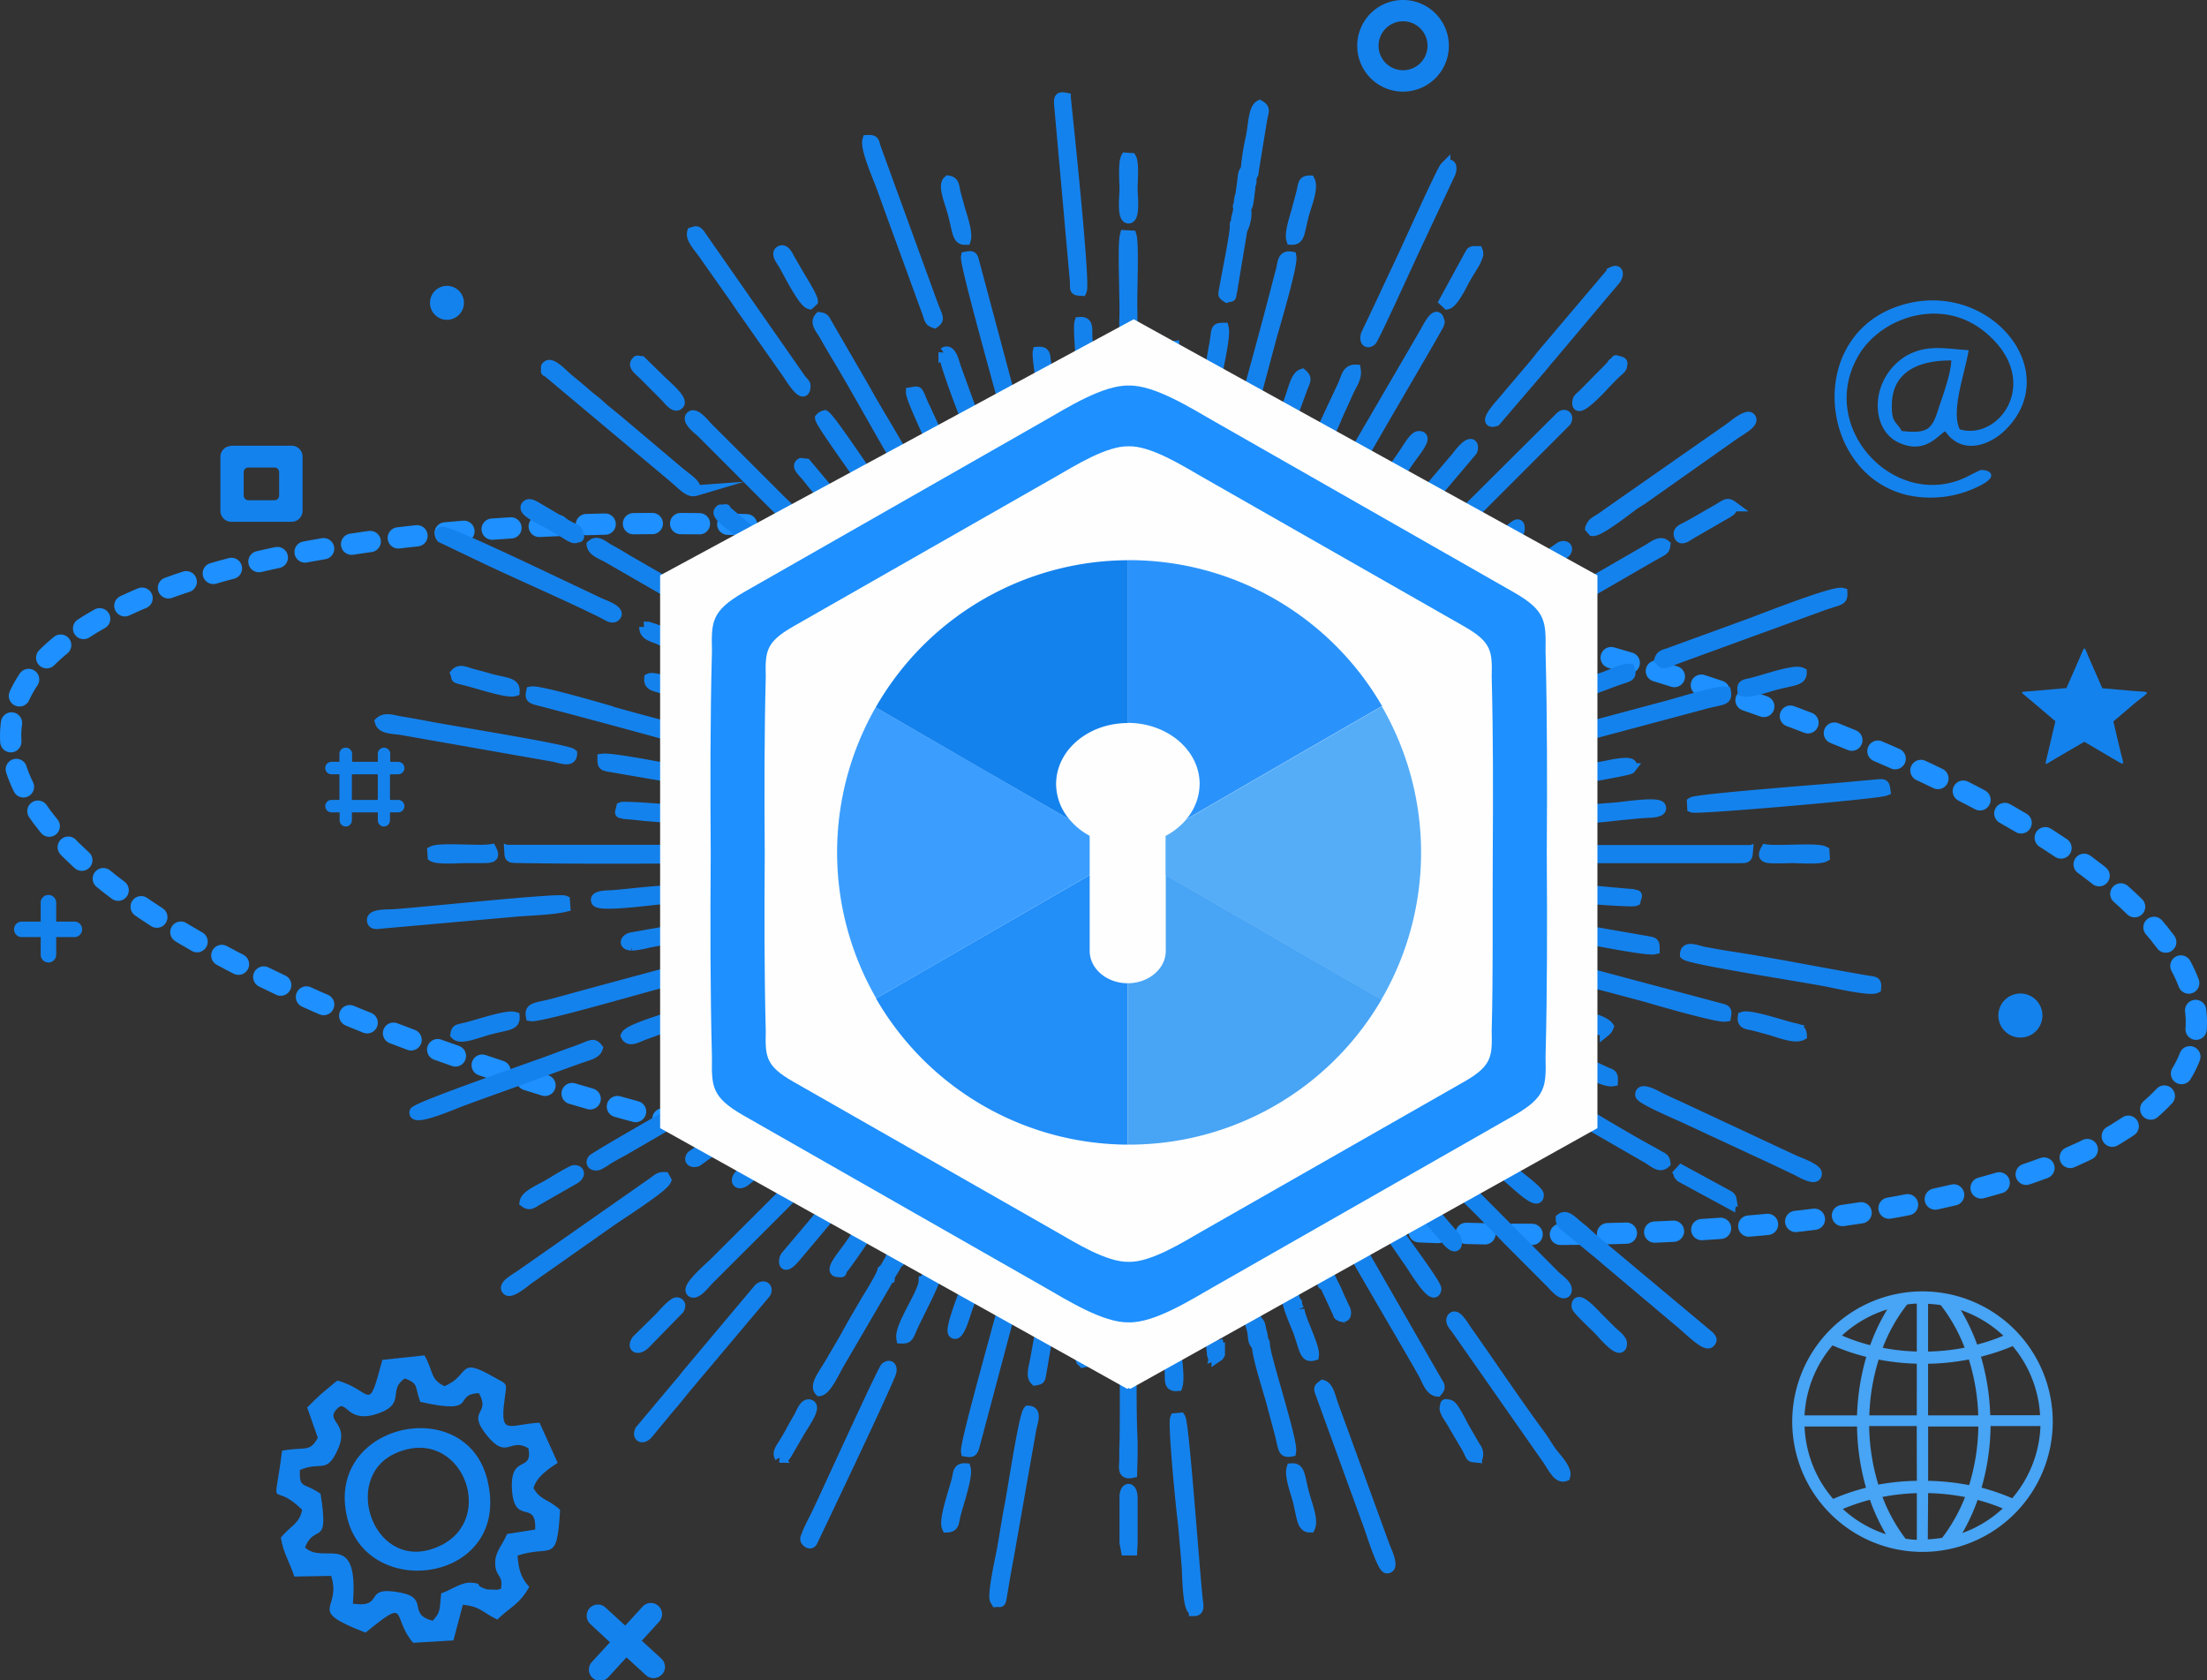 <svg id="Layer_1" data-name="Layer 1" xmlns="http://www.w3.org/2000/svg" viewBox="0 0 414.77 315.8"><rect x="0" y="0" width="414.77" height="315.8" fill="#333333" stroke="none"/><defs><style>.cls-1{fill:none;stroke:#1e90ff;stroke-linecap:round;stroke-linejoin:round;stroke-width:4px;stroke-dasharray:3.54 5.32;}.cls-11,.cls-2,.cls-9{fill:#1482ed;}.cls-2{stroke:#1482ed;stroke-miterlimit:10;stroke-width:2px;}.cls-11,.cls-12,.cls-2,.cls-3,.cls-4{fill-rule:evenodd;}.cls-3{fill:#fefefe;}.cls-4{fill:#1e90ff;}.cls-5{fill:#228ef8;}.cls-6{fill:#3b9eff;}.cls-7{fill:#55adf8;}.cls-12,.cls-8{fill:#48a4f4;}.cls-10,.cls-9{isolation:isolate;}.cls-10{fill:#2a93fb;}</style></defs><path class="cls-1" d="M145.24,215.3C37.16,190.9-22.64,148.7,11.69,121s149.77-30.3,257.85-5.9,167.87,66.6,133.55,94.26S253.32,239.7,145.24,215.3Z"/><path class="cls-2" d="M115,133.73c-2.22-.63-13.68-4-15.12-3.73-.3,1.43.07,1.23,2.86,2,16.16,4.2,32.76,9,48.84,13.06,1.82.46,6.17,2.15,7.52,1.58,0-1.24,0-1-1.19-1.39l-5.57-1.47c-12.25-3.51-25-6.53-37.34-10M95.77,160c.06,1,0,1.14,1.11,1.18,17.24.31,36.46,0,54.09,0,1.88,0,7.1.51,6.23-1-.43-.75-6.16-.42-7.41-.42H96.12C96.12,160.25,96.21,160.16,95.77,160Zm77.16-38,.67-.67c-.4-1.15-19.07-19.57-21.54-21.9-1.59-1.5-3.47-3.6-5.44-5.46L133,80.35c-.63-.63-2.35-2.88-3.14-2.09s1.37,2.42,2,3L145.48,94.9c4.5,4.23,11.59,11.61,16.33,16.36,1.84,1.84,3.72,3.72,5.48,5.43.77.74,4.63,5,5.65,5.31Zm-8.41,66.69c.39-.5.08-1.4-1-1l-5,2.91c-2.42,1.36-4.57,2.54-6.75,3.88C146,198,112,217.16,111.43,217.92s.19,1.22,1,1a11.35,11.35,0,0,0,1.67-1c1.15-.71,2.22-1.26,3.33-1.88l20.23-11.73c2.33-1.35,4.45-2.57,6.77-3.94l6.77-3.88c1.53-.83,13.05-7.42,13.33-7.79Zm33.66-81.22c.56-1.38-1.11-5.69-1.58-7.52L183.06,49.28c-.28-1.05-.29-1.23-1.46-1-.24,1.47,6.75,26.17,7.72,30,1.25,5,2.63,10,4,14.94.71,2.53,1.26,5,2,7.48l1.49,5.67c.33,1.25,0,1.14,1.38,1.12ZM172.77,199c-1.05.63-9.93,9.8-11,10.87L134.5,237.1c-1.28,1.28-5.72,5-4.45,5.71.86.49,2.62-1.83,3-2.2l35.45-35.4c1.29-1.27,4.74-4.34,5.17-5.56A2,2,0,0,0,172.77,199Zm-54.93-93.77c-1.18-.73-2.08-1.27-3.29-1.92s-2.26-1.82-3.29-.89c.13,1.17,2,1.81,3,2.37L161.42,132c.68.41,2.83,2.12,3.22.87.25-.79-.69-1.12-1.25-1.45ZM181.6,272.76c1.44.25,1.21-.09,2-2.87L196.61,221c.46-1.77,2.14-6.21,1.56-7.51-1.23,0-1,0-1.37,1.19l-7.48,28C188.34,246.77,181.35,271.22,181.6,272.76ZM312.93,102.41c-1-.84-2.35.41-3.28.91l-48.81,28.22c-.58.32-1.54.59-1.29,1.4.4,1.26,2.54-.45,3.24-.88,1.19-.73,2.07-1.17,3.28-1.89s2.19-1.21,3.32-1.89l40.55-23.45c.57-.33,1-.56,1.65-.92C312.53,103.35,312.81,103.37,312.93,102.41ZM324.32,191c.2-1.18,0-1.18-1-1.46l-57.77-15.41c-.5.66-.42.18-.46,1.06.9.75,37.88,10.38,44.32,12.14C311.69,188,322.87,191.26,324.32,191Zm-14.68,26.66c1.12.63,2.24,1.86,3.29.9-.11-.92-.44-.92-1.34-1.44-.62-.36-1.07-.61-1.65-.93-7.46-4.07-16-9.56-23.57-13.63-1.17-.63-2.31-1.35-3.45-2s-2.07-1.17-3.32-1.9c-2.29-1.35-4.47-2.54-6.75-3.89l-10-5.82c-.74-.42-2.85-2.1-3.24-.86-.31,1,2.27,2,2.94,2.36L276,198.24c1.14.63,2.21,1.28,3.3,1.91ZM184.85,112.87c.49-1-2.38-5-3.3-6.66C178,100,173.12,91.91,170,86.06c-2.31-4.28-5.32-9-7.72-13.37L155.5,61c-.53-.91-.54-1.22-1.45-1.33-.92,1,.24,2.14.89,3.29.74,1.3,1.15,2,1.91,3.3,3.89,6.43,7.79,13.62,11.7,20.28l13.63,23.58C183.57,112.5,183.49,113.18,184.85,112.87ZM327,161.21c1.26,0,1.34,0,1.44-1.19-.43.14-.34.23-.34-.21H282c-1.61,0-14.56-.33-15,.42-.74,1.27,1.92,1,2.67,1ZM293.36,78.26l-22,21.9c-4.65,5-13.46,13.5-19.08,19.06-3,3-1,2.77-.44,2.46L294.29,79.2C294.81,78.31,294.15,77.66,293.36,78.26Zm-126,179.88c.39-1,0-1.83-.9-1.15-.54.4-11.42,24.34-12.82,27.25-.6,1.26-1.53,2.93-2,4.22-.2.53-.44.81,0,1.25.7.66,1,0,1,0l3-6.3c2.36-5,10.06-21.14,11.71-25.27ZM318.08,151.71c1,.37,34.72-2.54,36.21-3.14-.16-1.21-.2-1.23-1.64-1.09l-7,.63c-4.2.38-26.72,2.09-27.62,2.69Zm-93.64,151c.93,0,.74-.9.64-1.75-.68-6.11-2.58-33.39-3.28-34.47l-.9.08c-.43,1,1,15.8,1.31,18.28.36,3,.58,6.29.85,9.33.13,1.34.11,8.43,1.38,8.48Zm92.28-123.32c1,.92,22.46,4.19,26.9,5.09,1.73.35,7.84,1.7,8.91,1.19.12-1.25-.22-1.11-1.51-1.33-8.32-1.41-18-3.37-25.93-4.57-1.74-.26-3.14-.54-4.87-.84-1.43-.31-3.44-1.24-3.5.41Zm-45.11-148C271,32,264.7,46,263.7,48.13c-1.35,2.89-2.62,5.54-3.93,8.39l-3,6.33c-.32.92,0,1.88.94,1.16.44-.32,7.07-14.92,7.92-16.73l6.91-14.75C272.92,31.61,272.75,30.32,271.61,31.42ZM203.25,54.6c.71-1.6-3-36.07-3-36.18-1.11-.21-1.18,0-1.17,1l3,33.58C202.1,54.51,201.92,54.52,203.25,54.6Zm94,176.42c-1.74-1.4-2.82-2.84-3.87-2,0,.89.29,1,1.12,1.7l5.33,4.38c.61.47,1.12.92,1.8,1.51l14.14,11.92c1.59,1.29,4.78,4.58,5.56,3.76.49-.51.25-.69-.09-1.13l-20.4-17.07c-1.38-1.09-2.39-2.09-3.59-3.09ZM130.13,43.69c-.3,1.11.93,2.38,2.1,4l5.29,7.51c1,1.38,1.74,2.59,2.61,3.77l7.92,11.28c.38.52,3,4.93,3.26,2.59.07-.76,0-.51-.89-1.66L131.47,44C130.91,43.4,130.92,43.44,130.13,43.69Zm.64,48.5c0-1.21-1.34-2-3-3.33L117.28,80c-1.17-1-2.25-1.88-3.51-2.89-.66-.53-1-.93-1.76-1.55s-1.06-.8-1.83-1.48c-1.25-1.11-2.27-1.92-3.47-2.92-.84-.7-3.09-3.17-3.86-2.37-.2.21-.17,0-.18.48,0,1-.09.08.16.51l23.85,20c1.84,1.58,2.82,2.79,4.1,2.41Zm168.15,7.07.42.48c1.29.11,6.6-4.12,7.72-4.91.54-.38,1.35-.84,1.86-1.21l17-12c1.31-.91,3.9-2.25,3-3.12-.67-.63-3.16,1.47-3.88,2l-22.61,15.8c-.68.48-1.2.88-2,1.38s-1.08.58-1.5,1.53ZM112.28,197c-.82-1.09-1.2-.46-4.1.56-1.52.54-2.77,1-4.36,1.6-2.6,1-25.67,8.94-25.87,9.82-.43,1.85,7.3-1.53,8.59-2,2.92-1.09,5.69-2.08,8.71-3.16s5.84-2.13,8.86-3.24l4.32-1.56C110.28,198.34,111.92,198.08,112.28,197Zm148.38,97.69c1.46,0-.16-3.29-.45-4.08l-9.62-26.4c-.67-1.87-.92-3.5-2-3.86-.85.62-.68.66-.27,1.83l8.85,24.31C257.59,287.6,259.79,294.69,260.66,294.69ZM311.91,124c.81,1.07.92.55,3.91-.5l26.57-9.69c3.34-1.2,3.86-.88,3.8-2.34-1.58-.42-15.09,4.92-17.61,5.85l-14.9,5.43C312.64,123.11,312.2,123.12,311.91,124Zm-205.8,45.3c-1.21-.51-26.62,2.2-32.15,2.57-1,.06-4-.09-4,1,0,.92.89.74,1.78.64L97,171.27c2.59-.22,6.81-.33,9.19-.9ZM143.86,243c.48-.83-.16-1.7-1.23-.81l-13.43,16c-.58.71-.79,1.06-1.48,1.81l-7.39,8.81c-.55,1.16.32,1.68,1.29.77l4.4-5.32c1.13-1.26,2.09-2.55,3-3.63ZM175.61,60.66c1.07-.78.54-1-.51-3.91L164.6,27.91c-.43-1.3-.23-1.6-1.53-1.54-.43,1.6,2.05,7.13,2.68,8.89,1.08,3,2.06,5.72,3.17,8.73l5.43,14.9C174.71,59.94,174.69,60.37,175.61,60.66Zm-50.74,160.6c-1.06-.06-1.44.51-2.18,1L98.17,239.43c-1.32.94-3.72,2.16-2.84,3,.7.68,3.33-1.59,4-2.08l15-10.55c1.53-1.13,10.29-6.63,10.83-8Zm191.65-12.84c-1.5-.7-2.72-1.24-4.21-1.94-.62-.29-4.07-2.39-4-.72,0,.75,7.06,3.72,8.08,4.21l16.79,7.8,4.21,2c.81.38,4.05,2.38,4,.75,0-.83-3.12-2-3.89-2.3ZM80.2,136.5c-1.45-.28-3.2-.6-4.59-.82-1.65-.26-3.16-.89-4.15,0,.36,1.33,2.62,1.21,4.1,1.47l28.41,5c1.43.25,3.45,1.19,3.49-.48C106.54,140.85,84.61,137.37,80.2,136.5ZM83,100c-.31.3-.2,0-.16.56,0,.37,0,.23.15.46l7.43,3.55c7.2,3.46,16.2,7.29,23.08,10.74.65.33,1.6,1.07,2.18.44.95-1-2.35-2.09-3.21-2.5-1.36-.65-2.71-1.28-4.19-2C105.88,110.18,83.62,99.36,83,100ZM187.22,301c.94-.12.73.67,1.17-1.91.14-.84.26-1.59.41-2.46.25-1.44.53-3,.82-4.53l4.12-23.43c.25-1.42,1.17-3.44-.47-3.5-.85,1-2.93,15-3.45,17.58-.61,3.12-1,6-1.6,9.15-.24,1.24-1.6,7.41-1.23,8.65,0,.07.09.26.11.22S187.17,300.92,187.22,301Zm85.83-53.41c-.69.66.24,1.6.61,2.09L291,274.47c1.12,1.76,1.93,3.32,3.11,2.91.35-1.17-1.44-3.1-2.2-4.05-1-1.26-1.59-2.45-2.59-3.79-3.79-5.08-9.35-13.35-13.39-19.07-.74-1-2.15-3.59-2.88-2.89Zm29.87-196.4L291,65.26c-1.18,1.32-1.75,2.18-2.89,3.52l-6,7.07c-.05.06-3.71,4.08-1.05,3.26l9-10.5c.43-.56.94-1.16,1.5-1.81l11.92-14.15c.62-.65.91-2.25-.56-1.48ZM168.15,235.51l-.57.63c.13.45.25.36-.2.36-.24.48-.41.73-.64,1.15a2.77,2.77,0,0,1-.35.6c-.35.48-.18.24-.5.52-.17,1-2.56,4.77-3.17,5.8-1,1.73-2.15,3.63-3.2,5.55s-2.18,3.79-3.29,5.71c-1.37,2.37-3.16,4.49-2.18,5.53,1.17-.16,2.66-3.36,3.52-4.91l9.11-15.61c.24-1.22,0-.51.49-.64.1-.69-.18,0,.39-1,.15-.26.26-.38.45-.72.35-.62.49-.87.82-1.41,0-.47-.12-.41.3-.3l.39-.83c0-.47,0-.17.1-.57,0,0,.1-.05.11-.13s.09-.07.13-.11c-.08-.42-.17-.32.24-.32l.12-.21.28-1c-1.34.15-1.14.16-1,1.84Zm2.75-5.16-.78,1.43c.18.58.66.39,1.47.52l1.51-2.37c0-1,1-2,1.46-2.94a30.59,30.59,0,0,1,1.56-2.71l6.24-10.82c.52-1,1-1.74,1.56-2.7,1-1.68,1.68-2.14.67-2.68s-1.69,1.5-2.09,2.21l-8.31,14.44c-.53,1-1.12,1.93-1.64,2.87a24.79,24.79,0,0,1-1.66,2.75Zm-13.35-96.09c-2.68-1.2-14.71-7.34-16.59-7.26-.08,1.6.77,1.47,2.09,2.1l8.26,3.84c1.56.72,10,5.13,11,4.58.23-1.52-2.22-2.11-4.77-3.26Zm120.24,37.09c-2-.39-10.38-2.11-11.67-1.68.06,1-.24.91.75,1.24l17.29,3c2.72.43,5.47,1.52,5.27-.28-.94-.63-9.68-1.89-11.65-2.27Zm-143.7-3.6c1.06.48,15.24-1,18.33-1.31,4.17-.38,5.13.16,5-1.66-2.57-.37-14.3,1.17-18.47,1.42-1.13.07-2,.18-3.07.27-1.77.15-1.69.14-1.83.69-.29,1.14-.07.22.08.59Zm132.75-11.52c2.57.36,14.34-1.13,18.48-1.42s5.28,0,4.83-1.66c-.68-.27-15.63,1.16-18.33,1.41-4.39.44-5.16-.17-5,1.67Zm-50.45,59c-.33,2,1.31,17,1.66,21.52.21,2.58.4,1.89,1.32,2,.39-1.31-1-15.31-1.36-18.45-.45-4.12.32-5.24-1.63-5ZM283.25,194c0-1.84-1.68-1.82-4.84-3.36-2.1-1-15.17-7.43-16.47-7.3-.43,1.47.86,1.61,1.8,2l13.72,6.41C279,192.47,281.57,194.07,283.25,194Zm-58-110.85c-.7.92-2.86,15-3.4,17.93-.17.91-1.7,6.45.24,5.25.52-.32,3-15.48,3.45-17.92.53-3.21,1.55-5.41-.28-5.25Zm10.22,139.49c-.66-1.85-1.39-3.75-2.08-5.71-.84-2.39-1.31-5-2.7-4.89-.54,1.3,1.07,4.67,1.56,6l4.19,11.5c.7,1.87,1.58,5.65,2.67,4.65.77-.69-3.11-10.19-3.64-11.54Zm-83.36-73.47L140,147.06c-1.09-.18-5.78-1.53-5.29.18.19.67,10.39,2.19,11.86,2.46,2.13.4,4,.65,6.09,1,1,.19,2,.37,3,.55.85.14,2.78.73,2.31-.65-.21-.74-4.88-1.25-5.86-1.41Zm104.89-20c1.27.35,1.88-.51,2.71-1.13.46-.35.82-.54,1.28-.84s.71-.5,1.25-.88l12.29-8.57c1.51-1,2-1.13,2-2.25-1.22-.84-2.84,1.2-5,2.54-1.65,1-3.18,2.17-5,3.52L259,126.81C257.92,127.54,256.81,127.74,257,129.13Zm-80,74.5c.47-.72-.09-2.23-1.74-.19L165.4,215c-.44.52-6.14,6.48-3.18,5.82.57-.13.78-.68,1.07-1.06Zm30.9-97.88c.35-2.23-1.33-16.73-1.68-21.14-.24-3,0-2.25-1.3-2.37-.55,1.7,1.36,17.11,1.57,21.39,0,1.57-.32,2.29,1.32,2.12ZM193.5,109c.52-1.25-1.07-4.66-1.58-6l-5.17-14.17c-.29-.79-.73-2.79-1.66-1.94-.77.71,3.1,10.1,3.61,11.54l3.12,8.53C192.18,107.87,192.18,109,193.5,109Zm-45.62,96.81c.92.27,1.78-.6,2.59-1.21l7.51-5.28c1.63-1.2,3.32-2.28,5-3.49,2.2-1.55,4.36-2.46,4.21-3.89-1.21-.35-2,.56-2.9,1.16l-12.52,8.81c-2.14,1.59-4.5,2.36-3.9,3.85Zm51.05,32.08c.62-.79,3.37-17.54,4-21.15.44-2.52,0-2-.34-2.13-1-.21-.37,0-.5.1-.6.38-3.29,17.83-4,21.19-.24,1-.56,2.1.83,1.94ZM244.8,92.13c.41-1.27.87-1.24.79-2.82l-1.12.13-5,10.57c-.71,1.53-5,9.68-4.43,10.69,1.48.25,1.8-1.66,3-4.12ZM178.6,231.68c1.62,0,1.52-.84,2.11-2.11l3.82-8.26c.81-1.79,4.86-9.63,4.73-11-1.47-.39-1.61.83-2,1.81s-.83,1.78-1.28,2.74l-5.12,11C180.16,227.3,178.54,230.06,178.6,231.68Zm2.13-116.07c.41-1.48-1.33-3.08-2.85-5.24l-7-10c-1-1.47-2.86-5.12-3.91-4-.6.64,1.91,3.51,2.78,4.9l9.68,13.8c.38.51.45.64,1.3.55ZM152.15,110c-1.2.74,1.67,2.53,3.55,4.1l4.64,3.89c1,.87,8.85,7.81,9.47,7.49,1.56-.82-1.73-2.72-3.45-4.25-1.55-1.38-3.1-2.56-4.62-3.92l-8.14-6.82C153,110,152.8,109.58,152.15,110Zm3.25,99c1.18-1,.31-2-.88-1.15l-15.37,12.86c-1.21,1.13-.47,2.25.93,1.17,3.92-3,8.82-7.56,13.19-11C154,210.28,154.66,209.65,155.4,209ZM180.48,94c1.64-.19.79-1.35.37-2.22l-7.45-16c-.19-.41-.39-1-.56-1.34-.48-1-.36-.86-1.58-.67,0,1.41,5.7,13.16,6.74,15.38C178.71,90.68,179.42,92.83,180.48,94Zm81.35,6.36c-1,.52-10.4,12.33-11.74,13.78-.34.36-4.87,5.12-2.08,4.39.46-.12.27-.1.58-.41l14.13-17c.12-.46.27-.37-.17-.76-.64-.56-.64-.06-.72,0ZM245.68,207.25c-.33-.48-.51-.8-.86-1.28s-.33-.69-1.35-.58c-.41,1.32.67,2.06,1.2,2.87l5.12,7.42c1.12,1.64,2.33,3.2,3.46,4.84,1.25,1.82,2.56,4.44,3.86,4.36.32-.63.23-.67-.06-1.26Zm41.43-40.94c-1.24-.15-1.93-.21-1.68,1.18,1.79.55,21.17,2.17,21.91,1.78.3-1.36.5-.82-.5-1.19l-1.61-.13ZM292,188.85c-1.87-.66-9.41-3.93-10.88-3.37,0,1.35.57,1.12,2,1.63l8,2.91c3.2,1.21,7.42,2.94,10.53,3.8a2,2,0,0,0,.62-.86c-.77-1.09-3.58-1.69-5-2.22C295.42,190.07,293.85,189.5,292,188.85ZM138.8,174.17c1.41-.32,1.17-1.63-.22-1.47l-20,3.54c-1,.27-1.5,1.33.15,1.41a15.71,15.71,0,0,0,2.89-.48c5.5-1.17,11.47-1.71,17.2-3ZM255.37,97.23,254,99.16c0,.83-.09.55.22,1.19,1.47,0,2.14-1.86,3.82-4.14l6.43-9.2c1.09-1.73,4.18-5.09,2.15-5-.8,0-2,2.12-2.74,3.22l-5.61,8.12A33.19,33.19,0,0,1,255.37,97.23Zm7.63,105c-1.6-1.29-3.21-2.5-4.65-3.86-.37-.35-5.17-4.88-4.33-1.87l13.89,11.72c.81.67,1.47,1.28,2.29,2,2.1,1.8,2.43.8,2.07-.07Zm-76,27.34c-1.06-.15-1.15,1-1.49,1.94l-3,8.15c-.48,1.31-4.13,10.08-3.32,10.82,1,1,2.2-3.56,2.54-4.48l3.93-10.74c.84-2.26,2.13-4.55,1.34-5.67Zm119.4-85.14c1.48-1.92-4.2-.52-4.84-.41l-15.8,2.75c-.74.15-.9.07-1.13.58-.82,1.77,3.7.46,4.86.25C292,147.15,306.1,144.82,306.4,144.43Zm-172.58-39c-1.22,1,1.91,2.5,3.78,3.79l9.17,6.47c.88.6,1.53,1.08,2.36,1.68l2,1.21c.77.12,2-.45-.74-2.2l-7-4.86c-1.69-1.24-3-2.15-4.59-3.24-1.36-.94-4.34-3.44-5-2.89ZM285.7,213c2,1.36,3.62,3,4.94,2.65,0-1.33-.44-1.39-1.93-2.37-.94-.62-1.55-1-2.4-1.62l-12.66-9c-1.4-.74-1.34.08-1.34.08-.47.83,1.16,1.6,1.84,2.08l4.75,3.3c.83.54,1.36,1.06,2.19,1.6C282.64,210.76,284.1,211.89,285.7,213ZM198.83,88c1.69.07,1.11-.76.36-4.91l-2.64-14.83c-.22-1.47,0-2.19-1.47-2.09C194.75,67.61,198.22,87.13,198.83,88Zm38.86,164.94c-.27-.21-.36.41-.33-.64m-.29-160.85c1.41.08,1.51-1.61,2.58-4.56L244.71,73c.5-1.34,1-1.83,0-2.67-1.13.36-1.64,2.87-2.32,4.73l-3.92,10.71C238,87,236.57,90.13,237.07,91.45ZM170,220.78c-1.22-.39-1.49.78-2.13,1.66L159.75,234c-1.12,1.68-4.18,5.06-2.2,5,1.34,0-.23.17.38-.1.44-.2,4.23-5.81,4.64-6.4s1-1.48,1.54-2.25c1.15-1.56,2.16-3.05,3.23-4.58.58-.82,1-1.47,1.64-2.4S170.44,221.82,170,220.78Zm-31.67-87.91c-1.86-.66-3.74-1.27-5.4-1.92s-9.7-4-10.86-3.41c-.11,1.31,1,1.35,2.11,1.73l8,2.86c1.7.71,9.43,3.94,10.88,3.4.07-1.3-.75-1.18-2-1.64-.9-.34-1.78-.68-2.74-1Zm.48,20.76c-.81-.53-21.23-2.26-22-1.9-.35,1.39-.35.87.51,1.19l1.59.13c1,.07,1.82.22,2.88.29l12.35,1c3.46.42,4.92,1,4.66-.71ZM203.55,256c1.17-.28.61.28,1-.79l.94-10.63c.18-2,.34-4.08.55-6,.39-3.68.86-5-.77-4.77-.58.87-1.06,9.22-1.22,11l-.85,10C203.22,256.1,203.05,255.42,203.55,256Zm-53-168.92c-.91.51.28,1.49,1,2.36s1,1.28,1.81,2.22l9.2,10.94c.5.61,1.33,2.06,2.17,1.54,1.1-.67-1.58-3-2.78-4.47L151.49,87.18Zm70.07-22c-.87.1-.88-.66-1.09,2.1-.08,1-.21,1.78-.27,2.77-.19,2.75-1.74,16.73-1.06,17.17,1.37.89,1.21-2.27,1.4-4.43L221,66c-.21-1.08.07-.31-.38-.85ZM284.45,99,269,111.77c-1.37,1.15-.72,2.11.36,1.56l15.36-12.87c.51-.42.85-.38.83-1.13C285.56,98.37,285.13,98.47,284.45,99ZM202.93,60.57c-.37,1.17.53,10.1.76,12.39.1,1,0,2.45.56,2.81,2.14,1.42.29-8.79.06-12.18C204.2,61.89,204.63,60.42,202.93,60.57ZM284.6,220.44c-.93-.8-8.37-7.94-7.63-4.73.09.39,5.59,4.93,6,5.21,1.55,1.16,6.26,6,6.16,3.62,0-.63-2.74-2.67-3.69-3.46-.33-.23-.44-.32-.83-.63ZM117.67,194.63c.55,1.26,2.13.26,3.44-.22L125,193c1.48-.55,6.45-2.15,7.4-2.88,0-1.87-1.83-.72-3.16-.22s-2.62.93-4,1.45S118.15,193.51,117.67,194.63Zm181.14-18.09c2.33.43,10.88,2.1,12.1,1.81,0-1.11-.08-1.19-1-1.38l-12.17-2.12c-2.17-.45-1.76,0-1.92.23-.71,1.18,2.1,1.29,3,1.46Zm-35.75,55.52a15.79,15.79,0,0,0-1.19-1.71c-.55-.54-1.44-.59-1.43.3,0,.19,4.14,6.12,4.58,6.76.91,1.34,4.5,7.32,4.86,4.85.12-.78-5.59-8.34-6.82-10.21Zm-89.21,8.41c.17.48.27.37-.22.37-.08,2.24-4.59,8.41-4.18,10.65,1.4.06,1.21-.45,2.43-3,.89-1.9,4.85-9.34,4.62-10.92l-.83-.32L174,240.36l-.15.11ZM154.18,78.6c.07.83,6.32,9.48,7.71,11.49,1.22,1.78,2.54,1,1.17-.91S155.94,78.64,155,78.1A1.56,1.56,0,0,0,154.18,78.6ZM219.8,245.16c-1-.37-.63.09-.65.11-.65.6.26,7,.37,8.26s.28,2.7.36,4.12c.1,1.67-.3,2.92,1.36,2.78.52-1.64-.31-6.44-.47-8.26-.13-1.46-.16-3-.3-4.42a14.53,14.53,0,0,0-.21-1.9C220.18,245.53,220.21,245.32,219.8,245.16ZM127.55,167.5c-1.43-.48-9.67.6-12.34.78-1,.07-3.6,0-3.1,1.08s10-.24,12.33-.43C127.85,168.67,127.45,168.69,127.55,167.5Zm-6.41-49.66c-.06,1.57,1.57,1.77,2.87,2.36l7.27,3.39c.78.37,3.14,1.84,3.83,1.12.86-.89-1.76-1.75-2.62-2.15-2.4-1.1-9.79-5-11.36-4.72Zm56.23-51.53c-.13,1.11,4.51,13.82,5.27,14.52,1.63-.49.55-1.91,0-3.42l-2.91-8C179.31,68.34,178.78,65.31,177.37,66.31ZM135.22,96c-.73.75,1.94,2.56,2.29,2.82l7.6,6.38a4.34,4.34,0,0,0,.84.7c.35.17-.43.21.58.16.47,0,.28,0,.5-.21.57-.62-.28-1.19-.75-1.57l-9.93-8.37c-.5-.23.66-.16-.51-.1C135.27,95.86,135.53,95.7,135.22,96Zm-9.64,48.49c-2.44-.46-10.75-2.06-12.3-1.85,0,1.12.14,1.19,1,1.37l13.23,2.28c.46,0-.07.12.43-.06l.33-.19c1.27-1.18-2.07-1.41-2.7-1.53ZM295.4,200.15c1.6.76,6.11,3.26,7.66,3,.06-1.27-.24-1.2-1.23-1.63l-5.33-2.47c-1-.45-6.66-3.55-7.4-2.78s2.06,1.86,2.77,2.19ZM254.74,69.52c-1.6-.06-1.75,1.62-2.33,2.85L249,79.65c-.32.7-1.83,3.17-1.13,3.83,1,1,3.2-4.78,3.89-6.3.58-1.26,1.08-2.34,1.63-3.58S255,71,254.74,69.52Zm41.91,84c1.4.49,6.42-.25,8.31-.42,1.35-.12,2.7-.27,4-.36,1-.07,3.61,0,3.1-1.11-.42-.93-6.67,0-8,.14l-6.39.51c-1.15.17-.94.2-1,1.23ZM229.93,61.66c-1.64,0-1.15.29-1.69,3.16-.25,1.31-.45,2.65-.71,4.06l-1.25,7.06c.06,1.19-.24.51.38.86,1.37.78,1.74-4.9,2.17-7.17C229.17,67.9,230.26,63,229.93,61.66Zm36.53,33.62.47.39c.95-.16,1.94-1.78,2.62-2.57l7.09-8.39c.37-.79.11-2.83-2.9,1.19l-5.1,6C267.86,92.88,266.41,94.08,266.46,95.28Zm-71.9,164.09c.94-.16.9-.2,1.09-1.32l1.74-10.19c.13-.73.27-1.28.39-1.92.16-.83.44-1.58-.42-1.78-1.17-.28-1.17,2.57-1.34,3.45l-1.43,7.92C194.26,257.19,193.8,258.65,194.56,259.37Zm-37.2-32.51c.77-1,.39-1.87-.72-1.28a13.55,13.55,0,0,0-1.36,1.57c-.88,1-1.6,1.8-2.51,2.94l-5.12,6.06c-.4.66-.65,3.14,2.13-.28Zm142-99.06-.62.42-.17.08-2.64.93a7.4,7.4,0,0,1-1.4.37c-.06.54.14.29-.43.47-1.54.43-1.74,0-2.25,1.09l.2.3a1.11,1.11,0,0,0,.12.13c.51.42-.37.08.44.23.55.1,9.83-3.47,10.83-3.82,2.78-1,3.21-.78,2.79-2.24-1.76-.16-4.93,2-6.83,2Zm-6.08-25-6.64,4.62c-1.17.81-2.25,1.52-3.34,2.3-3.48,2.46-1.14,2.47-.66,2.26l11.56-8.19c.64-.86-.07-1.36-.87-1ZM142.53,210c.41-.57,0-1.44-1-1L130,217.24c-.59.8.05,1.31,1,1Zm158.21,38.11c-.47-.44-4.56-5.23-4.38-2.57,0,.5,3.6,3.81,4.06,4.3,1,1.07,4.34,5.06,4.35,2.63,0-.78-1.39-1.75-2-2.36s-1.29-1.28-2-2ZM212.57,29.75l-.95-.06c-.51,1-.23,4.63-.23,5.93,0,1.12-.52,5.38.7,5.38s.71-4.27.71-5.38C212.8,34.31,213.09,30.65,212.57,29.75ZM336.64,161.2c1.33,0,5.25.3,6.24-.22l-.06-.95c-1.28-.71-8.68,0-10.92-.35-.64,1.15-.41,1.55,1.24,1.56C334.26,161.26,335.51,161.25,336.64,161.2Zm-249.41,0h3.58c1.73,0,2.2-.18,1.49-1.56-2.22.38-9.66-.36-11,.35l.07.95c.91.55,4.56.28,5.86.27ZM119.62,68c-.74.74.62,1.67,1.33,2.38l4.14,4.15c.58.58,1.69,2.22,2.48,1.43s-2.18-3.28-3.44-4.5l-3.62-3.54h-.17C119.64,67.75,119.78,67.84,119.62,68ZM277.45,273.77c0-.08.15,0,.23,0a1.9,1.9,0,0,0-.35-1.69l-.69-1.19-1.48-2.55c-.38-.65-2-4.1-2.74-4.28-1.2-.31-.56,0-.71.16-.59.6.59,2.09,1,2.78l3,5.11c.93,1.67.49,1.63,1.59,1.74C277.29,273.81,277.42,273.85,277.45,273.77ZM127.56,246.05c.32-.48.38-1.11-.31-1.24s-2.82,2.36-3.31,2.88l-4.21,4.14c-1.08,1.48.27,2,1.6.6ZM99,95c-1,1,2.37,2.4,4,3.34,1,.56,1.64,1,2.55,1.48,1.41.78,2.34,1.66,2.94,1.07.14-.13.47.48.16-.72-.17-.65-.84-.75-1.88-1.34l-5.1-3C100.87,95.42,99.6,94.37,99,95ZM303.71,68c-.71.33-.46.2-1,.89l-5.18,5.25c-.28.27-1,.79-1,1.19-.68,3.24,5-3.07,5.26-3.36.78-.78,1.34-1.41,2-2,.28-.27,1-.79,1-1.21s.33-.65-.46-.82C303.14,67.62,304.11,67.77,303.71,68ZM98.65,225.91c1,.73,1.37.12,2.67-.58l6.5-3.72c1.19-.61,1.24-1.64.12-1.66-.49,0-4.1,2.24-4.64,2.56C101.54,223.56,98.85,224.61,98.65,225.91ZM246.17,287c.62-1.36-.6-4.38-1-5.9-1-3.46-.76-5.23-2.39-5.1-.42,1.33.8,4.59,1.17,6C244.73,285.17,244.71,287,246.17,287Zm81.38-157.14c1.32.42,4.6-.81,6-1.17,3.4-.89,5-.79,5-2.25-1.33-.67-6.73,1.3-9.28,1.93-1.27.31-2,.25-1.72,1.48ZM152.16,57.1l.55-.51c0-.78-2.22-4.26-2.7-5.11s-.93-1.6-1.47-2.53c-.39-.67-1-2.26-1.89-1.77s.25,1.83.65,2.52C148.14,51.12,150.93,56.8,152.16,57.1Zm173.38,38c-.94-.69-1.31-.2-2.52.51l-5.12,2.94c-1.53.88-2.56,1.06-2.34,2,.31,1.3,1.71,0,2.65-.49l6.47-3.74c.6-.4.74-.43.85-1.22ZM178,287c1.33-.05,1.18-.87,1.52-2.24.53-2.12,2.34-7.36,1.92-8.77-1.5-.1-1.29,1-1.59,2.09C179.24,280.45,177.39,285.63,178,287Zm-31.43-13.13c.83.12.87-.08,1.24-.6l2.27-3.91c.92-1.62,3.23-4.73,2.22-5.29s-1.7,1.45-2.08,2.13c-.48.85-1,1.71-1.45,2.57s-.94,1.66-1.48,2.55-1.22,1.68-.7,2.55ZM242.74,45c1.64.08,1.38-1.58,2.39-5.1.43-1.48,1.66-4.61,1-5.92-1.24,0-1.15.65-1.46,2-.25,1.06-.51,1.91-.8,3C243.54,40.44,242.32,43.68,242.74,45Zm-61.28,0c.39-1.34-.75-4.47-1.12-5.82-.24-.87-.55-2-.75-2.75-.36-1.41-.21-2.24-1.37-2.44-1,.83.18,3.59.79,5.75,1,3.4.79,5.4,2.44,5.26ZM85.64,194.39c.85,1,3.89-.26,5.93-.84,3.51-1,5.19-.76,5.09-2.4-1.39-.41-6.68,1.4-8.82,1.94C86,193.55,85.83,193.36,85.64,194.39Zm5.75-67c-1-.29-1.92-.5-2.91-.79-1.23-.36-2.11-.81-2.84,0,.38,1-.48.63,2.38,1.37,2.09.54,7.27,2.27,8.64,1.88.08-1.64-1.8-1.45-5.27-2.44Zm245,65.67c-2.1-.54-7.49-2.35-8.8-1.92-.21,1.42,1,1.29,2.09,1.58l3,.81c1.49.42,4.58,1.67,5.89,1-.06-1.26-.92-1.12-2.22-1.45ZM212.8,289.89V281.6c0-2.36-1.41-2.18-1.41-.24v8.54l.27,1.42h1.07ZM242,244.42c0,1.1,1.47,4.41,2,5.75,1.26,3.53,1.21,5,2.87,4.53.2-1.66-2.43-6.46-2.74-8.63M271.45,56.62l.55.51c1.13-.29,2.65-3.5,3.24-4.58.47-.86,1-1.66,1.41-2.38a8.37,8.37,0,0,0,1.1-2.27c0-.6,0-.46-.07-.64h-.83c-.5.18-.3.14-.54.46ZM169.78,197.08c.91-.82.37-2.24-1-1.21l-6.35,5.31c-1.23,1.14-.4,2.07.93,1.19.56-.37,1.34-1.17,2.06-1.77Zm-17-8.87c1.1.58,1.59,0,2.76-.57l5-2.31c.9-.4,1.92-.52,1.69-1.84-1-.52-4,1.31-5,1.78-2.65,1.23-4.35,1.55-4.4,2.94Zm5.24-14h.67c-.34-.29.22-.1-.39-.2,0,0-.12.11-.14.06s-.09.06-.14.1c-.59,0-8.47,2-9.43,2.63-1.21.07-39.91,10.53-43.59,11.58-4,1.15-5.5.76-5.18,2.54,1.62.29,21.25-5.43,24.6-6.27l24.44-6.5c1,0,.47,0,.57-.27a19.07,19.07,0,0,0,4.4-1c.89-.33,1.53-.33,2.27-.57s1.49-.43,2-.58c.37,0,.62.09.93-.48.47-.88-.09-.74-.12-.77.13-.38.17-.26-.25-.23-.1.41-.17.32.25.23l-.06.72c-.43.36-.34.16-.75.53-1-.56-.52-.52-1.19-.91ZM261.9,137.52c1,.52,4.06-1.33,5-1.77s1.64-.82,2.58-1.25c1.14-.53,1.8-.36,1.84-1.68-1.13-.64-3.08.7-5.17,1.67C263.13,135.91,261.64,136,261.9,137.52Zm9.65,43.86c-2-.74-6.36-2.64-7.89-2.4-.11,1.6,1,1.43,4.48,2.7,1.74.64,4.35,2,5.31,1.35C273.48,181.64,272.76,181.83,271.55,181.38Zm-82.28-70.74c.09-1.1-1.47-4-1.94-5-1.25-2.58-1.49-4.39-2.92-4.45-.63,1.16.64,3,1.67,5.2,1.38,3,1.56,4.69,3.19,4.25Zm72.83,8.88c.4-.52.29-1.17-.46-1.21s-7.52,6.08-7.52,6.08c-1.33,3.23,3.68-1.28,3.72-1.31Zm-45.74-13.77c1.47.15,1.34-.32,1.41-1.63.12-2.36.94-7.46.49-8.56-1.17-.31-1.19.14-1.31,1.41-.2,2.17-.81,7.14-.59,8.78ZM193.38,212c-1.31.09-1.64,2.32-2.52,4.71-.34.94-.61,1.73-.94,2.62-.25.67-1.22,2.27-.07,2.53,1,.22,1.92-3.4,2.46-4.9C193.15,214.64,194.2,213,193.38,212Zm83.69-46.41a54.83,54.83,0,0,0-10.23-.84c-.26,1.64.66,1.35,2.1,1.42,1.09.06,2.09.17,3.1.26,4.48.44,5.1,1,5-.81ZM236.92,212c-.48-1.09-.6-2.18-1.94-1.57-.22.72,3.28,9,4.6,9.42,1-.91.26-1.6-.25-2.64Zm6.59-96.41c1,.2.67.22,1.2-.41.1-.12.64-1,.77-1.13.55-.79,4.17-5.57,4.24-6.21l-.12-.81c-1.18-.37-2.32,2-3.59,3.77S243,114.39,243.51,115.59Zm-19.73,109.2c.49-1.1-.36-4.2-.63-5.61-.73-3.87-.18-4.62-1.88-4.65-.42,1.25.77,6.31,1.1,8.36C222.64,224.58,222.26,224.83,223.78,224.79Zm38-30.37c-1.53-1.12-3.54-2.9-4.82-2.55-.19,1.33.72,1.42,1.59,2L263,197a6.51,6.51,0,0,0,1.82,1.1c1.2.21.5,0,.7-.15.93-.86-2.07-2.37-3.7-3.56ZM152.13,154.55c-4.07-.42-5.23-1-5,.85a61.8,61.8,0,0,0,10.25.83c.15-1.62-.57-1.34-2.12-1.42C154.16,154.75,153.11,154.65,152.13,154.55Zm18-44.05c-.86.74,1.79,3.19,2.91,4.5,1.43,1.67,3,4.4,4,3.31.54-.59-2.32-3.58-3-4.32-1.5-1.58-3-4.31-3.94-3.49ZM161.19,124a5.78,5.78,0,0,0-1.74-1.12l-.82.12c-.48,1.23,1.87,2.23,3.77,3.61s3.44,2.93,4.84,2.55c.07-.78,0-.87-.46-1.25Zm40-27.8c-1.16,0-1.11.62-.89,1.67.33,1.57,1.19,8.15,1.8,8.49,1.88,1,.51-3.64.34-4.56-.23-1.26-.56-4.8-1.24-5.62Zm29.5,12.8c1.18.06,1.19-.71,1.58-1.8l1.88-5.18c.17-.47.31-.76.48-1.22.59-1.58,0-1.47,0-1.48-.94-1-1.38.94-1.61,1.58C232.3,102.88,230.15,107.67,230.69,109ZM207,225.5a59.72,59.72,0,0,0,.82-10.25c-1.63-.14-1.33.58-1.41,2.12-.06,1.1-.17,2-.26,3.09C205.72,225.16,205.16,225.58,207,225.5Zm-51-86.18-2.62-1c-1-.36-1.76-1-2.67-.39-.12,1.32.81,1.26,1.91,1.65,2,.71,6.43,2.64,7.88,2.38.06-1.51-.56-1.25-1.88-1.73Zm-8.23,32.08c0,1.29.79,1.08,1.94.85,1.44-.29,7.86-1.18,8.21-1.75,1.16-1.87-4-.48-4.88-.31-1.16.24-4.51.62-5.25,1.22ZM249,203.4c-1.44-1.82-2.06-.68-2-.25a48.42,48.42,0,0,0,3.48,4.22c.24.29,3.59,5.14,3.75,2.69,0-.66-2.76-3.65-3.41-4.44s-1.26-1.52-1.85-2.21ZM174.59,214c1.22.41,2.08-1.64,3.6-3.77.58-.81,1-1.41,1.57-2.22.21-.31.59-.84.76-1.11a1.51,1.51,0,0,0,.22-1.5c-1.37-.14-1.91,1.42-3.6,3.8l-2.68,4.18v.2Zm150.78,11.47c-.08-.49-.31-.6-.66-.82L316,219.91l-.5.55c.2.34-.27,0,.39.72l9.22,5c0-.07.15,0,.22,0,.09-.43.21.38,0-.72ZM241.88,240.6c-.6-1.07.3,0-.4-.38-.44-.23-.4-.22-.28.12-.43-.13-.39-.26-.32.16m3.2,5.57-.45-1c.12-.39.16-.28-.27-.21a2.91,2.91,0,0,0-.19-1.17l-.19-.51a1.11,1.11,0,0,0-.38-.53m-1.72-2.16a.45.45,0,0,0-.11.17v.17c-.06.45-.35.46.18.32,0,.84.32,2.78,1.08,3.25m8.43-148.66c-.24,1-.32.63-.44,1.25,2.56-.12,2.46-.61,2.58-3.08l-1.22.09c.48-1.07,1.06-1.79,1.69-3l1.18-2.16.11-.15.37-.39c.16-.91,15.53-26.78,15.68-27.43s.12-.11,0-.61c-.4-2.18-2.25,1.61-2.66,2.32l-14.7,25.23c-.29,1.18-4,7-5.07,9L246.2,99.7a22,22,0,0,1-1.8,3.3l-4.77,8.26c-.47.76-.89,1.08,0,1.62,1.08.49,2-2,2.42-2.83l6.33-10.89.47-.8a3.33,3.33,0,0,0,.69-2.58ZM234.87,248c.12,1.08.45,1.6.58,2.55s.05,1.68.71,2.2m1.2-.49a7.78,7.78,0,0,0-.35-2.2c-.2-1-.21-1.39-.8-1.85m1.48,4.69c-.12-1.08,0-.46-.33-.64-.12-.23-.15-.4-.28-.68l-.29-.5c0-.1-.08-.11-.12-.16-.33.49-.07.32-.74.57l.24,1.27.11.33c.12,2.11,2,7.9,2.68,10.37.46,1.77.92,3.43,1.39,5.21,1,3.68.64,4.34,2.24,4.07.33-2-4.72-17.4-4.9-19.8Zm-8.91-1.3-.38-1.85c.09-.88-2.5-16-3-16.78-1.27,0-1.22.26-1,1.38L227,249.9m0,0a8.49,8.49,0,0,1,.24,1.22,3.42,3.42,0,0,0,0,.64,1.37,1.37,0,0,0,.29.69M272.74,145c-.84-.15-.37.11-1-.26-.66-.78.25-.77.61-1.19l.35-.13m-61.35-83v1.45c.33,11.69,0,26.84,0,39.21,0,1-.49,5,.85,4.63,1-.27.56-3.75.56-4.86V83.72c0-7.42-.28-15.37,0-22.72V58.56c-.13-2.88.35-12.49-.16-14.24l-1.14-.06c-.52,2.05.09,12.8-.12,16.1Zm0,212.33v1.46c0,1.52-.48,2.93,1.36,2.55l.09-3.36V271c-.42-9.18,0-19.34,0-28.63V220.7c0-.57.3-7.35-1.23-5.06-.65,1,.17,50.75-.23,57.05Zm60.86-53.34a4.36,4.36,0,0,1-1.69-1.61l-.13-.13c-2-1.75-.76-1.5-2.14-1.93a19.11,19.11,0,0,0-2.08-2.14c-.83-.79-1.25-1.23-2.13-2.13-1.38-1.41-2.93-2.92-4.29-4.24s-2.77-2.83-4.23-4.29-3.32-3.76-4.57-3.71c-.37.79-.5.54.09,1.28.26.32.65.7,1.05,1.11l15.2,15.11m2.06,2.23.33.2h0m-2.43-2.41c.4,1.16,0,.28.77.92.4.32.43.48.82.84m24.32-95c.43,0,.35.11.24-.32.37.12.29.2.27-.19l.75-.13.33.06c.23-.3.1-.32.63-.6a1.82,1.82,0,0,1,1.16-.25l.39-.24h.13l.34-.32c1-.3,1.41-.47,1.26-1.63-1.83,0-8.16,3.36-10.22,4.28-1.75.78-3.41,1.59-5,2.34-1.35.62-3.81,1.46-4.83,2.46.29,1.11.33,1.21,1.4.75,2.35-1,10.55-5.18,11.7-5.28a3.08,3.08,0,0,1,1.47-1Zm-10.67,10.78H282c-.51-.08-.53-.26-.35.17l-.64.31c-.43-.12-.36-.21-.25.22a14.3,14.3,0,0,0-2.14.55,6.33,6.33,0,0,0-1.21.39c-1,.43-.33-.21-.78.64-1.43,0-5.26,1.7-6.9,2.31l-3.48,1.25c-.46.16-1.21.38-1.76.61-.87.36-.86.4-.84,1.42a6,6,0,0,0,3.66-1l9.59-3.34c.9-.23.46-.32,1.38-.53,3.23-.73,1.73-1,3.84-1.22l.18-.44h.47c.51,0,.48.21.38-.21,1.05,0,.55-.09.68-.26.44.16.37.25.27-.2l2-.49c-.41-2.48-1.54-.8-3.44-.63Zm-47.72,113.6.08.23c1,.71.35.95,1.7,1.85l-.36-1.64v-.21l-.18-.37a10.05,10.05,0,0,0-.4-1.87c-.15-.89.06-.8-.32-1.73l-.23-.36L231,228.57c-.63-2.25-3.45-14-4.28-15-.85,0-.45,0-1.12.43l7.74,29.25a6.63,6.63,0,0,0,.34,1.38l.31,1a4,4,0,0,0,.79,2.18Zm16.33-18c.36.69.42.47.75,1.09.51,1,0,.68.77,1.11.39,1.32,13,22.52,15,26.22.58,1.06,1.18,3,2.48,3.14.69-.79.43-1-.13-1.93l-16-27.86-.22-.25c0-.93,0-.33-.28-.43l-.16-.33c-.08-.65-.07-.69-.73-1.18L241.48,210c-.48-.8-1-2.36-1.88-1.91s-.55.61-.17,1.31c1.88,3.45,11,18.45,11.69,20.41Zm21.51-7.56c-.17.38-.23.3.18.26,1,.47,9.83,9.55,10.66,10.44l7.93,7.95c.74.74,2.18,2.56,2.9,1.85.6-1.11-1.18-2.23-2-3L273.5,220.94l-.22-.32-.95-1.16c0-.08-.08-.08-.13-.11.21.9-.08-.33.08.62l-1,.78-1.58-1.68.5.62c.22.23.07.05.36.35l1.42,1.41a3,3,0,0,1,.35.36Zm-4.42,4.06c0-.49.11-.42-.33-.27l-1.07-1.34a3,3,0,0,0-.26-.42l-6.08-7.21c-.65-.57-.55-.61-1.18-.08-.75.83,2.88,4.17,3.7,5.18a14,14,0,0,0,1.75,2.16c.38.91.5.88,1.27,1.69l.11.12.11.12c.49.48,0,.14.55.39.28.76,3.81,4.72,4.86,6,2.44,3,2.35.5,1.86-.18Zm-139.76-26a6.49,6.49,0,0,0,2.24-1.17l13.6-6.2c.84-.39,1.51-.48,1-1.42s-2.14.33-3.91,1.15l-3.87,1.79c-2.58,1.19-5.2,2.66-7.67,3.64l-1.34.67a12.05,12.05,0,0,0-2.16.91c-.67.3-1.54.59-1,1.29.31.32-.59.54.9.35Zm100.78,53.46-.41-2m-1.2.65.1.61a6.65,6.65,0,0,0,.11,1c.16.61-.23.23.25.41-.18.49-.25.4.24.23-.13.43-.16.26.37.27m12.22-14.49v.66c.35.13.3.06.43.19l.16.16h0c.12.13.22.3.38.5.46.58.44.91.68.6a3.8,3.8,0,0,0-.73-2l-.68-.26Zm25.19-90,.07.63c.3.5,0,.45.69.53,1.06.11.58-.25.58-.25a8.53,8.53,0,0,0,3.76-.69,14,14,0,0,0,5.21-1.13c-.07-2-2.58-.49-4.51-.46-1.18-.11-.45-.09-.61.19-.5-.2-.45-.37-.41.1-.8.13-1.6.21-2.4.26a7.32,7.32,0,0,0-1.32.16l-.65.34-.15.12c-.34-.19-.23-.22-.26.18Zm9.93-7.82h-.53a7.83,7.83,0,0,1-1.34.37c-.64.14-.72-.26-.86.44l-.6-.07-.35.13c-.15,0-3.6.89-3.92,1-2.13.85-3,.53-3.52,1.5.36.92.91,1,1.73.57l4-1.08,2.11-.56.75-.08c1.08,0,.36,0,.52-.19l6.4-1.71s.13,0,.16-.09.1-.06.15-.1l39.17-10.46c3.75-1.06,4.73-.62,4.43-2.34-1.44-.26-9.11,2.14-10.92,2.61l-21.71,5.81c-3.57.89-7.1,2.06-10.64,2.85a22.64,22.64,0,0,0-2.71.62,13.38,13.38,0,0,1-1.37.4c-1.11.24-.47-.26-1,.36ZM234.92,35.44v-.59a1.67,1.67,0,0,0,.22-.65,3.86,3.86,0,0,1,.08-.92c.19-1.3.22.31.38-1.36l1.54-9.44c.29-1.54.69-2-.4-2.63-1.11.63-1.16,3.59-1.57,5.77a42.72,42.72,0,0,0-1,6.26c-.54.54-.52,1.08-.65,2.19s-.36,2.23-.33,2.74c-.09.15-.06-.33-.22.49s-.07.34,0,.91c0,0-.1,0-.11.13s-.07.12-.08.17c-.19.73,0-.38-.07.47l.07.32c-.18,1.25-.53,1.55-.4,2.64-.39-.07-.24.42-.26.8-.12,2-1.5,8.61-2,11.52-.19,1.18-.35,1.05.48,1.6,1-.31.59.19.9-1.13.11-.47.17-1.11.27-1.61l1.65-9.94A6.77,6.77,0,0,0,234.2,40l-.08-.84C234.66,38.67,234.72,36.54,234.92,35.44ZM248.33,237a3.9,3.9,0,0,0-.64-1.75,6.1,6.1,0,0,0-.37-.92l-.27-.44c0-.08-.07-.1-.1-.14a32.54,32.54,0,0,0-1.7-3.76c-.3-.65-1.24-3.83-2.35-2.61-.57.61,2,5.1,2.66,6.69a29.29,29.29,0,0,0,1.6,3.46,19.69,19.69,0,0,0,1.55,3.48c-.11.46-.21.36.24.36l2.46,5.28c.32.63-.06.33.5.67.27.16,1.28.42.93-1.1l-1.23-2.64a22.43,22.43,0,0,0-1.69-3.4A5.78,5.78,0,0,0,248.33,237Zm-96.15-55.49v.06l1.48-.57a10.55,10.55,0,0,1,1.46-.52,9.28,9.28,0,0,0,1.17-.35c.32-.1.44-.1.73-.21l.66-.31a3.43,3.43,0,0,1,2.87-.46c.06,1.3-1,1.31-2.08,1.7a31.37,31.37,0,0,1-3.13,1.1c-.59.67.14.09-.78.41l-1.12.34-.42.06-.75.42c-.33.09-.66.17-1,.23.12.47.19.38-.26.21l-.69.26c.16.39.15.22-.34.16a44,44,0,0,0-5.79,2l-2.81,1c-1,.35-2.12,1.09-3,.55-.37-.86,0-1,1-1.37l2.1-.76c1.39-.49,2.93-1.18,4.33-1.54.64-.61,2.06-.78,2.93-1.11a28.85,28.85,0,0,1,3-1.06c-.11-.54-.14-.36.44-.28Zm75.89,73c.42-.12.34-.19.24.23.49-.17.37-.25.37.27.52-.36.18,0,.53-.55v-.64c-.59.28-.81.49-1.14.66Zm-2-147c1.35,0,1,.12,1.35-1.11l11.5-43c.63-2.24,4-13.55,3.72-15.12-1.65-.3-1.5,1.18-1.9,2.66s-.64,2.43-1,3.79c-3.83,14.84-8.44,30.44-12.07,45.06-.48,1.94-2.13,6.61-1.62,7.68Z"/><polygon class="cls-3" points="300.21 108.13 300.21 110.55 300.21 212.01 212.41 261.01 212.13 260.85 211.85 261.01 124.06 212.01 124.06 110.55 124.06 108.13 213.06 60 300.21 108.13"/><polygon class="cls-3" points="139.12 117.38 213.35 79.51 281.9 115.42 281.9 204.2 216.05 242.22 207.48 242.22 139.12 202.75 139.12 117.38"/><g id="hexagon"><polygon class="cls-3" points="139.11 117.37 213.35 79.51 281.9 115.42 281.9 204.2 216.05 242.22 207.48 242.22 139.11 202.75 139.11 117.37"/><path class="cls-4" d="M280.34,193.75c.1,4.72.12,6.52-5.16,9.53L225.89,231.4c-3.61,2.07-9.6,5.84-13.76,5.74-4.17.1-10.15-3.67-13.77-5.74l-49.28-28.12c-5.29-3-5.26-4.81-5.17-9.53-.28-10.94-.27-22.1-.19-33.24-.08-11.15-.09-22.31.19-33.25-.09-4.72-.12-6.52,5.17-9.53l49.28-28.12c3.62-2.07,9.6-5.84,13.77-5.74,4.16-.1,10.15,3.67,13.76,5.74l49.29,28.12c5.28,3,5.26,4.81,5.16,9.53.29,10.94.27,22.1.2,33.25s.09,22.3-.2,33.24m10.12,4.94c.11,5.42.14,7.48-5.93,10.94l-56.59,32.29c-4.16,2.37-11,6.71-15.81,6.59-4.79.12-11.66-4.22-15.81-6.59l-56.59-32.29c-6.07-3.46-6-5.52-5.93-10.94-.33-12.57-.32-25.38-.23-38.18-.09-12.81-.1-25.61.23-38.18-.12-5.42-.14-7.48,5.93-11l56.59-32.29c4.15-2.37,11-6.71,15.81-6.58,4.78-.13,11.65,4.21,15.81,6.58l56.59,32.29c6.07,3.47,6,5.53,5.93,11,.33,12.57.31,25.37.23,38.18C290.77,173.31,290.79,186.12,290.46,198.69Z"/></g><path class="cls-5" d="M211.94,184.78c-3.94,0-7.15-2.73-7.15-6.07V164.45l-21.11,12.19-19.05,11a54.87,54.87,0,0,0,47.31,27.47V184.78Z"/><path class="cls-6" d="M204.79,164.45v-6.7a4.92,4.92,0,0,1,0-.67A12.77,12.77,0,0,1,201,154l-17.27-10-19.16-11.07a54.85,54.85,0,0,0,.11,54.7l19.05-11Z"/><path class="cls-7" d="M222.93,154a12.93,12.93,0,0,1-3.88,3.1,4.92,4.92,0,0,1,0,.67v6.7l21.11,12.19,19.43,11.22a54.88,54.88,0,0,0,.11-55.13L240.2,144Z"/><path class="cls-8" d="M219.09,164.45v14.26c0,3.34-3.21,6.07-7.15,6.07h0v30.33h.25a54.89,54.89,0,0,0,47.44-27.26L240.2,176.64Z"/><path class="cls-9" d="M201,154a10.29,10.29,0,0,1-2.52-6.65c0-6.33,6-11.47,13.51-11.47V105.28a54.87,54.87,0,0,0-47.42,27.66L183.68,144Z"/><path class="cls-10" d="M212.19,105.27h-.25v30.58h0c7.46,0,13.51,5.14,13.51,11.47a10.29,10.29,0,0,1-2.52,6.65l17.27-10,19.54-11.28A54.89,54.89,0,0,0,212.19,105.27Z"/><path class="cls-11" d="M392.75,124l2.34,5.34,5.47.48c3.78.33,3.76-.17.75,2.24l-4.14,3.52,1.24,5.26c.76,3.24,1.27,3.22-1.6,1.56l-5.09-3-5.53,3.22c-2.08,1.21-1.94,1.54-1.39-.8l1.48-6.28-4.87-4.13c-1.86-1.58-2-1.32.4-1.53l6.55-.57,2.37-5.41c1.21-2.75.81-2.68,2,.07"/><path class="cls-11" d="M379.7,186.71a4.14,4.14,0,1,1-4.14,4.14,4.14,4.14,0,0,1,4.14-4.14h0"/><path class="cls-11" d="M15.44,174.65h0A1.46,1.46,0,0,1,14,176.11H10.56v3.43a1.46,1.46,0,0,1-2.91,0v-3.43H4.22a1.46,1.46,0,1,1,0-2.91H7.65v-3.43a1.46,1.46,0,1,1,2.91,0v3.43H14a1.46,1.46,0,0,1,1.45,1.45"/><path class="cls-11" d="M46.68,87.86h4.9a.87.87,0,0,1,.88.88v4.39a.87.87,0,0,1-.88.88h-4.9a.87.87,0,0,1-.88-.88V88.74a.87.87,0,0,1,.88-.88m-3.27-4.1H54.86a2.06,2.06,0,0,1,2,2v10.3a2.06,2.06,0,0,1-2,2H43.42a2.06,2.06,0,0,1-2-2V85.81a2.06,2.06,0,0,1,2-2Z"/><path class="cls-11" d="M66.13,150.33H71v-4.82H66.13Zm-3.83-7.16h1.49v-1.49A1.17,1.17,0,0,1,65,140.51h0a1.17,1.17,0,0,1,1.17,1.17v1.49H71v-1.49a1.17,1.17,0,0,1,1.17-1.17h0a1.17,1.17,0,0,1,1.17,1.17v1.49h1.49A1.17,1.17,0,0,1,76,144.34h0a1.17,1.17,0,0,1-1.17,1.17H73.29v4.82h1.49A1.17,1.17,0,0,1,76,151.45v.05h0a1.17,1.17,0,0,1-1.17,1.17H73.29v1.49a1.17,1.17,0,0,1-1.17,1.17h0A1.17,1.17,0,0,1,71,154.16v-1.49H66.13v1.49A1.17,1.17,0,0,1,65,155.33h0a1.17,1.17,0,0,1-1.17-1.17v-1.49H62.3a1.17,1.17,0,0,1-1.17-1.17h0a1.17,1.17,0,0,1,1.17-1.17h1.49v-4.82H62.3a1.17,1.17,0,0,1-1.17-1.17h0A1.17,1.17,0,0,1,62.3,143.17Z"/><path class="cls-11" d="M365.58,81.06c3.09,4.48,8.33,2.78,11.49-.45,11-11.23-3.62-28.56-20.15-23.13-20,6.56-14,38.69,8.59,35.86a20.42,20.42,0,0,0,6.81-2.18c3.5-1.82,1.4-3-.16-2.81l-1.74.85c-13.57,7.57-29.35-8.56-21.09-22.48,4.23-7.13,15.54-10.95,23.58-4.43,11.13,9,3,20.62-4.6,18.4-1.73-3.49,1-10.66,1.67-14.88-4.34-.26-7.69-1.14-11.63,1a11.15,11.15,0,0,0-5.27,7.42c-.77,4.26.94,7.53,3.5,8.82,5.15,2.6,7.7-1.38,9-2m-8.2-.11c-1.09-1.82-1.9-1.5-1.84-4.93.11-6.22,5.13-8.3,11.17-8.27-.07,2.54-1.55,6.47-2.38,9-1.24,3.92-1.95,4.81-6.95,4.26Z"/><path class="cls-11" d="M101.4,267.37c-5.69.3-7.44,2.55-6.62-4,.47-3.78.79-3-2-4.59-6.89-4-4.37-.26-9.26,1.72-2.73-1.33-2-2.73-3.75-5.78l-7.91.84c-2.8,10.42-1.72,5.77-8.43,3.89l-.5.37L60.33,262c-1.08,1-1.37,1.28-2.6,2.51l2,5.7c-1.61,2.89-2.39,1.57-6.72,2.43-1.59,12.58-2.18,5.16,3.77,11.1-.48,2.59-2.09,2.93-4,5.21.44,2.87,1.71,4.76,2.53,7.33l6.93-.12c2.07,6.59-5,6.22,6.46,10.66,8.37-6.82,4.73-3.05,8.94,1.91l7.57-.45,1.78-6.7c3.44.36,3.67,1.47,6.47,2.78,2.48-2.41,4.15-2.81,6-6.14-1.64-1.78-2-3.41-2.2-5.88,6.45-2.14,7.41,1.83,8-8.6-2.28-2.11-3.53-1.64-5-4.05.53-2.15,2.91-3.71,4.55-4.78Zm-2.08,4.84c.83,4.66-3.53.93-3.1,7.78s4.62,1.65,4.36,7.46l-5.28.83c-.83,2-2.15,3.25-2.23,5.16-.13,3,1.66,2.44,1.05,5.17-.16.09-.46,0-.54.16l-2.06-.07c-2.84-.92-.37-1-2.84-1.26-1.9-.19-3.77,1.31-5.76,2-.38,3.15,0,3.34-1.6,5.15-4.86-1.25-.61-4.21-6-5.28-7.41-1.46-2.77,2.92-9,2.07,1.14-14.13-5.42-7.15-9-10.57,1.88-4.73,4.59.29,2.92-10.09-3.23-2.25-4-.8-3.89-4.46,4-1.74,5,.86,7.12-3.83,2.38-5.21-2.69-5.21,0-7.81,1.74-1.66,1.77,3.17,7.82.93,5-1.83,1.52-4.31,4.79-6.51,2.64,1.08,1.79,1.26,2.89,4.41C90.29,266,84.9,262,90,261.82c2.32,4.08-2.41,3.09,1.47,7.9s4.35.28,7.87,2.49Z"/><path class="cls-11" d="M65.25,285.22c3.88,16.06,31.21,12,26.3-7.27-4.14-16.26-30.57-10.41-26.3,7.27m9.15-12.14c12.17-5.33,19.16,12.16,8.39,17.38C70.56,296.39,63.75,277.75,74.4,273.08Z"/><path class="cls-11" d="M124.4,314.67h0a2.12,2.12,0,0,1-3,.15l0,0-3.66-3.35-3.35,3.66a2.11,2.11,0,0,1-3.29-2.64l.18-.2,3.35-3.66L111,305.26a2.11,2.11,0,0,1,2.64-3.29l.2.18,3.66,3.35,3.35-3.66a2.11,2.11,0,0,1,3.11,2.84l-3.35,3.66,3.66,3.35a2.12,2.12,0,0,1,.15,3l0,0"/><path class="cls-12" d="M371.6,252.68a36.68,36.68,0,0,0,4.9-1.66,22.07,22.07,0,0,0-8-4.82,36.59,36.59,0,0,1,3.07,6.48M362.35,254a40.55,40.55,0,0,0,6.87-.73,31.19,31.19,0,0,0-4.49-8,23.68,23.68,0,0,0-2.38-.24Zm-8.5-.7a40.16,40.16,0,0,0,6.38.69v-9a13.67,13.67,0,0,0-1.81.16,31.07,31.07,0,0,0-4.57,8.09ZM346.2,251a35.21,35.21,0,0,0,5.27,1.8,36.35,36.35,0,0,1,3.21-6.72,22.24,22.24,0,0,0-8.48,4.87Zm4.54,4a39.59,39.59,0,0,1-6.35-2.16A22.08,22.08,0,0,0,339.13,266H349a43.75,43.75,0,0,1,1.74-11Zm9.49,1.28a44.17,44.17,0,0,1-7.16-.77A39.18,39.18,0,0,0,351.31,266h8.92Zm9.78-.79a43.85,43.85,0,0,1-7.66.8V266h9.43A39.1,39.1,0,0,0,370,255.45Zm8.28-2.53a40.39,40.39,0,0,1-6,2,43.61,43.61,0,0,1,1.74,11h9.37a22.09,22.09,0,0,0-5.16-13Zm-6.62,28.93a35.73,35.73,0,0,1,4.71,1.59,22.07,22.07,0,0,1-7.58,4.62,37.24,37.24,0,0,0,2.86-6.22Zm-9.31-1.29a40.47,40.47,0,0,1,6.94.74A31.57,31.57,0,0,1,365,289a22.06,22.06,0,0,1-2.7.29Zm-8.57.72a39.91,39.91,0,0,1,6.45-.71v8.76c-.71,0-1.42-.1-2.12-.2a31.28,31.28,0,0,1-4.34-7.86Zm-7.46,2.27a36.31,36.31,0,0,1,5.09-1.73,36.44,36.44,0,0,0,3,6.46,22.09,22.09,0,0,1-8.1-4.74Zm4.37-4a39.57,39.57,0,0,0-6.19,2.1,22.1,22.1,0,0,1-5.37-13.61H349a44,44,0,0,0,1.69,11.52Zm9.54-1.3A43.81,43.81,0,0,0,353,279a39.47,39.47,0,0,1-1.72-11h8.94Zm9.83.81a45.32,45.32,0,0,0-7.71-.81v-10.2h9.44a39.56,39.56,0,0,1-1.73,11Zm8.12,2.48a40.83,40.83,0,0,0-5.79-2A43.71,43.71,0,0,0,374.1,268h9.37a22.1,22.1,0,0,1-5.29,13.55ZM361.3,242.69a24.48,24.48,0,1,1-24.48,24.48,24.48,24.48,0,0,1,24.48-24.48Z"/><path class="cls-11" d="M84,53.72a3.19,3.19,0,1,1-3.19,3.19A3.19,3.19,0,0,1,84,53.72h0"/><path class="cls-11" d="M263.68,4a4.6,4.6,0,1,1-4.6,4.6,4.6,4.6,0,0,1,4.6-4.6h0m0-4a8.61,8.61,0,1,1-8.61,8.61A8.6,8.6,0,0,1,263.68,0Z"/></svg>